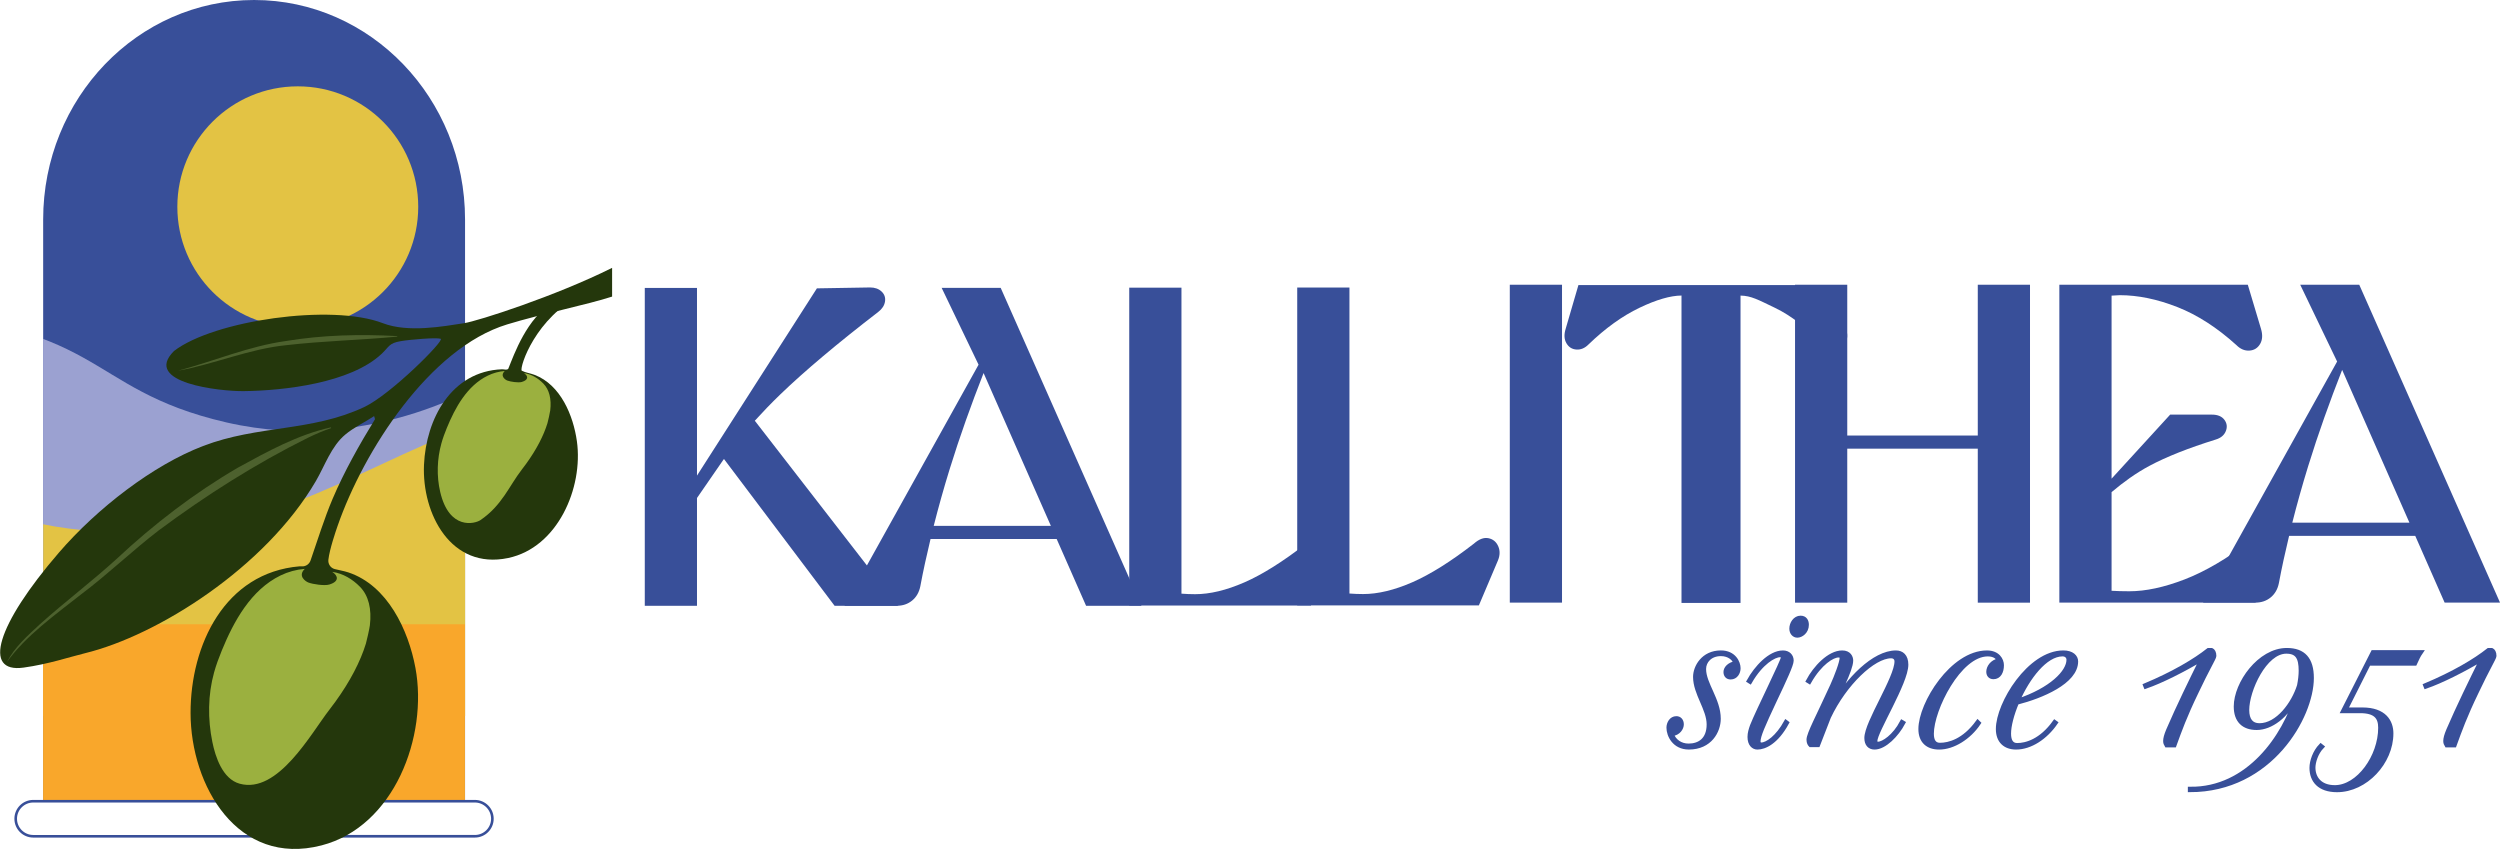 <svg xmlns="http://www.w3.org/2000/svg" viewBox="0 0 638.978 217.024" height="217.024" width="638.978" id="svg1" version="1.1">
  <defs id="defs1">
    <clipPath id="clipPath3" clipPathUnits="userSpaceOnUse">
      <path id="path3" d="M 0,396.85 H 481.89 V 0 H 0 Z"></path>
    </clipPath>
    <clipPath id="clipPath27" clipPathUnits="userSpaceOnUse">
      <path id="path27" transform="translate(-241.864,-372.898)" d="M 0,396.85 H 481.89 V 0 H 0 Z"></path>
    </clipPath>
    <clipPath id="clipPath29" clipPathUnits="userSpaceOnUse">
      <path id="path29" transform="translate(-273.325,-333.257)" d="M 201.416,330.8 V 219.31 h 80.895 V 330.8 c 0,23.25 -18.109,42.098 -40.448,42.098 v 0 c -22.338,0 -40.447,-18.848 -40.447,-42.098"></path>
    </clipPath>
    <clipPath id="clipPath31" clipPathUnits="userSpaceOnUse">
      <path id="path31" transform="translate(-168.937,-312.967)" d="M 201.416,330.8 V 219.31 h 80.895 V 330.8 c 0,23.25 -18.109,42.098 -40.448,42.098 v 0 c -22.338,0 -40.447,-18.848 -40.447,-42.098"></path>
    </clipPath>
    <clipPath id="clipPath33" clipPathUnits="userSpaceOnUse">
      <path id="path33" transform="translate(-296.107,-293.525)" d="M 201.416,330.8 V 219.31 h 80.895 V 330.8 c 0,23.25 -18.109,42.098 -40.448,42.098 v 0 c -22.338,0 -40.447,-18.848 -40.447,-42.098"></path>
    </clipPath>
    <clipPath id="clipPath35" clipPathUnits="userSpaceOnUse">
      <path id="path35" transform="translate(-176.512,-253.224)" d="M 201.416,330.8 V 219.31 h 80.895 V 330.8 c 0,23.25 -18.109,42.098 -40.448,42.098 v 0 c -22.338,0 -40.447,-18.848 -40.447,-42.098"></path>
    </clipPath>
    <clipPath id="clipPath37" clipPathUnits="userSpaceOnUse">
      <path id="path37" transform="translate(-196.163,-215.949)" d="M 0,396.85 H 481.89 V 0 H 0 Z"></path>
    </clipPath>
    <clipPath id="clipPath39" clipPathUnits="userSpaceOnUse">
      <path id="path39" transform="translate(-310.49,-321.55)" d="M 0,396.85 H 481.89 V 0 H 0 Z"></path>
    </clipPath>
    <clipPath id="clipPath41" clipPathUnits="userSpaceOnUse">
      <path id="path41" transform="translate(-304.696,-316.438)" d="M 0,396.85 H 481.89 V 0 H 0 Z"></path>
    </clipPath>
    <clipPath id="clipPath43" clipPathUnits="userSpaceOnUse">
      <path id="path43" transform="translate(-239.099,-222.665)" d="M 0,396.85 H 481.89 V 0 H 0 Z"></path>
    </clipPath>
    <clipPath id="clipPath45" clipPathUnits="userSpaceOnUse">
      <path id="path45" transform="translate(-285.263,-273.203)" d="M 0,396.85 H 481.89 V 0 H 0 Z"></path>
    </clipPath>
    <clipPath id="clipPath47" clipPathUnits="userSpaceOnUse">
      <path id="path47" transform="translate(-194.469,-245.965)" d="M 0,396.85 H 481.89 V 0 H 0 Z"></path>
    </clipPath>
    <clipPath id="clipPath49" clipPathUnits="userSpaceOnUse">
      <path id="path49" transform="translate(-227.282,-301.834)" d="M 0,396.85 H 481.89 V 0 H 0 Z"></path>
    </clipPath>
    <clipPath id="clipPath99" clipPathUnits="userSpaceOnUse">
      <path id="path99" transform="translate(-209.929,-191.745)" d="M 0,396.85 H 481.89 V 0 H 0 Z"></path>
    </clipPath>
    <clipPath id="clipPath101" clipPathUnits="userSpaceOnUse">
      <path id="path101" transform="translate(-224.839,-178.927)" d="M 0,396.85 H 481.89 V 0 H 0 Z"></path>
    </clipPath>
    <clipPath id="clipPath103" clipPathUnits="userSpaceOnUse">
      <path id="path103" transform="translate(-262.483,-177.711)" d="M 0,396.85 H 481.89 V 0 H 0 Z"></path>
    </clipPath>
    <clipPath id="clipPath105" clipPathUnits="userSpaceOnUse">
      <path id="path105" transform="translate(-278.836,-177.725)" d="M 0,396.85 H 481.89 V 0 H 0 Z"></path>
    </clipPath>
    <clipPath id="clipPath107" clipPathUnits="userSpaceOnUse">
      <path id="path107" d="M 0,396.85 H 481.89 V 0 H 0 Z"></path>
    </clipPath>
    <clipPath id="clipPath109" clipPathUnits="userSpaceOnUse">
      <path id="path109" transform="translate(-221.722,-168.121)" d="M 0,396.85 H 481.89 V 0 H 0 Z"></path>
    </clipPath>
    <clipPath id="clipPath111" clipPathUnits="userSpaceOnUse">
      <path id="path111" transform="translate(-235.786,-153.473)" d="M 0,396.85 H 481.89 V 0 H 0 Z"></path>
    </clipPath>
    <clipPath id="clipPath113" clipPathUnits="userSpaceOnUse">
      <path id="path113" transform="translate(-264.702,-142.999)" d="M 0,396.85 H 481.89 V 0 H 0 Z"></path>
    </clipPath>
    <clipPath id="clipPath115" clipPathUnits="userSpaceOnUse">
      <path id="path115" transform="translate(-266.402,-144.987)" d="M 0,396.85 H 481.89 V 0 H 0 Z"></path>
    </clipPath>
    <clipPath id="clipPath119" clipPathUnits="userSpaceOnUse">
      <path id="path119" transform="translate(-232.412,-125.906)" d="M 0,396.85 H 481.89 V 0 H 0 Z"></path>
    </clipPath>
    <clipPath id="clipPath121" clipPathUnits="userSpaceOnUse">
      <path id="path121" transform="translate(-239.757,-132.393)" d="M 0,396.85 H 481.89 V 0 H 0 Z"></path>
    </clipPath>
    <clipPath id="clipPath123" clipPathUnits="userSpaceOnUse">
      <path id="path123" transform="translate(-246.18,-130.925)" d="M 0,396.85 H 481.89 V 0 H 0 Z"></path>
    </clipPath>
    <clipPath id="clipPath125" clipPathUnits="userSpaceOnUse">
      <path id="path125" transform="translate(-252.499,-130.441)" d="M 0,396.85 H 481.89 V 0 H 0 Z"></path>
    </clipPath>
    <clipPath id="clipPath127" clipPathUnits="userSpaceOnUse">
      <path id="path127" transform="translate(-253.555,-125.089)" d="M 0,396.85 H 481.89 V 0 H 0 Z"></path>
    </clipPath>
    <clipPath id="clipPath129" clipPathUnits="userSpaceOnUse">
      <path id="path129" transform="translate(-261.508,-128.824)" d="M 0,396.85 H 481.89 V 0 H 0 Z"></path>
    </clipPath>
    <clipPath id="clipPath131" clipPathUnits="userSpaceOnUse">
      <path id="path131" transform="translate(-264.226,-122.555)" d="M 0,396.85 H 481.89 V 0 H 0 Z"></path>
    </clipPath>
    <clipPath id="clipPath133" clipPathUnits="userSpaceOnUse">
      <path id="path133" transform="translate(-273.627,-127.323)" d="M 0,396.85 H 481.89 V 0 H 0 Z"></path>
    </clipPath>
    <clipPath id="clipPath135" clipPathUnits="userSpaceOnUse">
      <path id="path135" transform="translate(-278.707,-128.824)" d="M 0,396.85 H 481.89 V 0 H 0 Z"></path>
    </clipPath>
  </defs>
  <g transform="translate(-21.659,-17.219)" id="layer-MC0">
    <path clip-path="url(#clipPath3)" transform="matrix(1.333,0,0,-1.333,0,529.133)" style="fill:none;stroke:#231f20;stroke-width:0.5;stroke-linecap:butt;stroke-linejoin:miter;stroke-miterlimit:10;stroke-dasharray:none;stroke-opacity:1" d="M 496.063,-14.173 H -14.173 v 425.197 h 510.236 z" id="path2"></path>
  </g>
  <g transform="translate(-21.659,-17.219)" id="layer-MC1">
    <path clip-path="url(#clipPath27)" transform="matrix(1.333,0,0,-1.333,86.606,17.219)" style="fill:#384f99;fill-opacity:1;fill-rule:nonzero;stroke:none" d="M 0,0 V 0 C -22.339,0 -40.447,-18.848 -40.447,-42.098 V -153.587 H 40.447 V -42.098 C 40.447,-18.848 22.338,0 0,0" id="path26"></path>
    <path clip-path="url(#clipPath29)" transform="matrix(1.333,0,0,-1.333,128.555,70.072)" style="fill:#e3c344;fill-opacity:1;fill-rule:nonzero;stroke:none" d="m 0,0 c 0,12.754 -10.339,23.094 -23.094,23.094 -12.754,0 -23.094,-10.34 -23.094,-23.094 0,-12.754 10.34,-23.094 23.094,-23.094 C -10.339,-23.094 0,-12.754 0,0" id="path28"></path>
    <path clip-path="url(#clipPath31)" transform="matrix(1.333,0,0,-1.333,-10.63,97.126)" style="fill:#9ba1d1;fill-opacity:1;fill-rule:nonzero;stroke:none" d="m 0,0 c 44.857,-1.253 39.444,-14.561 67.663,-21.056 28.343,-6.524 51.049,8.523 51.049,8.523 v -54.02 H -0.755 Z" id="path30"></path>
    <path clip-path="url(#clipPath33)" transform="matrix(1.333,0,0,-1.333,158.93,123.049)" style="fill:#e3c344;fill-opacity:1;fill-rule:nonzero;stroke:none" d="m 0,0 c -17.973,0 -40,-18.367 -63.736,-21.561 -25.51,-3.433 -38.212,2.568 -38.212,2.568 V -57.879 H -7.25 Z" id="path32"></path>
    <path clip-path="url(#clipPath35)" transform="matrix(1.333,0,0,-1.333,-0.53,176.784)" style="fill:#f9a72b;fill-opacity:1;fill-rule:nonzero;stroke:none" d="M 0,0 H 130.09 V -34.23 H 5.034 Z" id="path34"></path>
    <path clip-path="url(#clipPath37)" transform="matrix(1.333,0,0,-1.333,25.672,226.483)" style="fill:none;stroke:#384f99;stroke-width:0.5;stroke-linecap:butt;stroke-linejoin:miter;stroke-miterlimit:10;stroke-dasharray:none;stroke-opacity:1" d="M 0,0 V 0 C 0,1.856 1.505,3.361 3.361,3.361 H 88.04 c 1.857,0 3.361,-1.505 3.361,-3.361 0,-1.856 -1.504,-3.361 -3.361,-3.361 H 3.361 C 1.505,-3.361 0,-1.856 0,0 Z" id="path36"></path>
    <path clip-path="url(#clipPath39)" transform="matrix(1.333,0,0,-1.333,178.108,85.682)" style="fill:#24370c;fill-opacity:1;fill-rule:nonzero;stroke:none" d="m 0,0 c -10.849,-5.409 -25.719,-10.202 -28.401,-10.61 -3.924,-0.597 -10.703,-1.872 -15.565,0.005 -9.815,3.788 -32.416,0.536 -40.028,-5.331 -0.005,-0.005 -0.01,-0.01 -0.015,-0.015 -6.15,-6.133 8.922,-7.738 13.374,-7.684 7.759,0.093 20.491,1.543 26.448,7.154 1.478,1.392 1.367,2.03 3.632,2.423 1.89,0.327 6.838,0.732 7.685,0.463 0.846,-0.27 -9.593,-10.717 -14.682,-13.103 -10.17,-4.767 -20.281,-3.412 -30.86,-7.454 -9.612,-3.673 -20.311,-11.925 -27.672,-20.463 -11.972,-13.885 -14.659,-23.122 -6.771,-22.033 4.777,0.659 8.825,2.039 11.781,2.76 13.965,3.405 34.621,16.45 44.27,33.003 1.742,2.988 2.95,6.666 5.631,8.909 1.675,1.403 3.729,2.35 5.541,3.552 l 0.173,-0.588 c -2.974,-4.844 -5.887,-10.002 -8.119,-15.244 -1.642,-3.856 -2.864,-7.895 -4.243,-11.853 -0.247,-0.71 -0.94,-1.183 -1.689,-1.123 -0.14,0.011 -0.277,0.017 -0.408,0.006 -14.34,-1.214 -20.926,-15.067 -20.908,-28.13 0.02,-13.971 9.048,-29.525 25.099,-25.384 13.948,3.599 20.463,20.935 18.016,34.047 -1.353,7.255 -5.337,15.795 -12.851,18.296 -0.875,0.292 -1.783,0.421 -2.639,0.648 -0.786,0.209 -1.296,0.982 -1.201,1.79 0.239,2.037 1.393,5.399 1.752,6.434 4.996,14.4 17.65,34.147 32.531,38.684 6.712,2.046 15.335,3.776 20.119,5.332 z" id="path38"></path>
    <path clip-path="url(#clipPath41)" transform="matrix(1.333,0,0,-1.333,170.382,92.498)" style="fill:#24370c;fill-opacity:1;fill-rule:nonzero;stroke:none" d="m 0,0 c -8.862,-4.405 -11.944,-13.809 -11.548,-14.596 0.756,-0.395 1.655,-0.491 2.495,-0.813 4.987,-1.916 7.409,-7.794 8.098,-12.724 1.247,-8.91 -3.675,-20.392 -13.185,-22.389 -10.942,-2.298 -16.549,8.46 -16.133,17.875 0.388,8.802 5.251,17.935 14.951,18.314 0.416,0.016 0.926,-0.227 1.213,0.107 1.147,2.808 3.499,9.65 8.692,12.843 z" id="path40"></path>
    <path clip-path="url(#clipPath43)" transform="matrix(1.333,0,0,-1.333,82.92,217.528)" style="fill:#9bb03f;fill-opacity:1;fill-rule:nonzero;stroke:none" d="m 0,0 c 7.341,-2.022 13.673,9.644 17.224,14.218 0.259,0.335 1.003,1.332 1.122,1.497 2.845,3.926 4.814,7.747 5.855,11.149 0.162,0.529 0.689,2.887 0.764,3.52 0.368,3.108 -0.242,5.668 -1.884,7.354 -1.438,1.479 -3.288,2.593 -5.331,2.877 1.103,-0.71 1.429,-1.837 -0.589,-2.431 -0.899,-0.264 -3.101,0.054 -3.977,0.386 -0.559,0.212 -2.103,1.257 -0.704,2.624 C 10.873,41.068 9.29,40.637 7.84,39.933 2.148,37.168 -1.146,31.117 -3.428,25.539 -3.989,24.169 -4.507,22.78 -4.903,21.354 -6.109,17.014 -6.136,12.398 -5.239,7.997 -4.665,5.186 -3.301,0.909 0,0" id="path42"></path>
    <path clip-path="url(#clipPath45)" transform="matrix(1.333,0,0,-1.333,144.471,150.144)" style="fill:#9bb03f;fill-opacity:1;fill-rule:nonzero;stroke:none" d="m 0,0 c 4.155,2.836 5.483,6.545 7.963,9.74 0.182,0.234 0.701,0.93 0.785,1.045 1.986,2.743 3.362,5.412 4.089,7.788 0.113,0.369 0.481,2.016 0.534,2.459 0.256,2.17 -0.169,3.959 -1.316,5.137 C 11.05,27.201 9.758,27.98 8.331,28.178 9.101,27.682 9.329,26.895 7.919,26.48 7.292,26.295 5.754,26.517 5.142,26.749 4.751,26.898 3.673,27.628 4.65,28.583 3.528,28.494 2.422,28.193 1.409,27.701 -2.567,25.771 -4.868,21.544 -6.462,17.648 -6.853,16.691 -7.215,15.721 -7.492,14.725 -8.334,11.693 -8.438,8.45 -7.726,5.395 -5.999,-2.015 -1.054,-0.72 0,0" id="path44"></path>
    <path clip-path="url(#clipPath47)" transform="matrix(1.333,0,0,-1.333,23.413,186.462)" style="fill:#4d612e;fill-opacity:1;fill-rule:nonzero;stroke:none" d="m 0,0 c 1.488,2.905 4.001,5.098 6.355,7.29 4.797,4.309 9.969,8.199 14.723,12.539 7.091,6.628 14.86,12.596 23.257,17.487 5.668,3.102 11.445,6.293 17.803,7.706 0,0 0.034,-0.146 0.034,-0.146 C 60.648,44.36 59.174,43.729 57.73,43.026 47.676,38.032 38.134,31.974 29.132,25.275 24.022,21.359 19.359,16.842 14.207,12.979 9.219,9.048 3.569,5.024 0,0" id="path46"></path>
    <path clip-path="url(#clipPath49)" transform="matrix(1.333,0,0,-1.333,67.163,111.97)" style="fill:#4d612e;fill-opacity:1;fill-rule:nonzero;stroke:none" d="m 0,0 c 6.899,1.834 13.522,4.691 20.639,5.688 7.07,1.167 14.248,1.346 21.389,0.949 l 0.001,-0.1 C 34.935,5.861 27.821,5.715 20.754,4.896 13.705,4.202 6.759,1.198 0,0" id="path48"></path>
    <path clip-path="url(#clipPath99)" transform="matrix(2.626,0,0,-2.626,221.162,117.965)" style="fill:#384f99;fill-opacity:1;fill-rule:nonzero;stroke:none" d="M 0,0 C 2.357,2.269 5.525,4.935 9.503,8 9.886,8.295 10.107,8.633 10.167,9.017 10.225,9.4 10.115,9.723 9.835,9.988 9.554,10.254 9.179,10.387 8.708,10.387 L 3.537,10.299 -8.133,-7.924 v 18.266 h -5.082 v -30.94 h 5.082 v 10.493 l 2.52,3.652 c 0.032,0.047 0.072,0.096 0.105,0.143 L 5.26,-20.598 h 6.188 L -2.505,-2.586 C -1.736,-1.74 -0.916,-0.882 0,0" id="path98"></path>
    <path clip-path="url(#clipPath101)" transform="matrix(2.626,0,0,-2.626,260.31,151.621)" style="fill:#384f99;fill-opacity:1;fill-rule:nonzero;stroke:none" d="m 0,0 c 0.456,1.798 0.968,3.63 1.546,5.503 0.992,3.213 2.112,6.322 3.307,9.37 L 11.403,0 Z M 0.773,23.16 4.364,15.686 -8.686,-7.78 h 5.084 c 0.589,0 1.089,0.17 1.502,0.51 0.413,0.338 0.677,0.801 0.796,1.391 0.28,1.501 0.619,3.038 0.993,4.597 H 11.968 L 14.829,-7.78 H 20.22 L 6.519,23.16 Z" id="path100"></path>
    <path clip-path="url(#clipPath103)" transform="matrix(2.626,0,0,-2.626,359.149,154.811)" style="fill:#384f99;fill-opacity:1;fill-rule:nonzero;stroke:none" d="m 0,0 c -0.443,0.088 -0.914,-0.089 -1.414,-0.531 -2.241,-1.738 -4.238,-2.991 -5.99,-3.757 -1.754,-0.766 -3.352,-1.149 -4.796,-1.149 -0.459,0 -0.899,0.019 -1.326,0.052 v 29.783 h -5.083 v -30.94 h 17.68 l 1.857,4.377 c 0.206,0.5 0.213,0.964 0.022,1.391 C 0.758,-0.347 0.442,-0.089 0,0" id="path102"></path>
    <path clip-path="url(#clipPath105)" transform="matrix(2.626,0,0,-2.626,402.085,154.776)" style="fill:#384f99;fill-opacity:1;fill-rule:nonzero;stroke:none" d="m 0,0 c -0.443,0.088 -0.914,-0.089 -1.414,-0.531 -2.241,-1.738 -4.238,-2.991 -5.99,-3.757 -1.754,-0.766 -3.352,-1.149 -4.796,-1.149 -0.459,0 -0.899,0.019 -1.326,0.052 v 29.783 h -5.083 v -30.94 h 17.68 l 1.857,4.377 c 0.206,0.5 0.213,0.964 0.022,1.391 C 0.758,-0.347 0.442,-0.089 0,0" id="path104"></path>
    <path clip-path="url(#clipPath107)" transform="matrix(2.626,0,0,-2.626,-330.027,621.41)" style="fill:#384f99;fill-opacity:1;fill-rule:nonzero;stroke:none" d="m 280.874,171.427 h 5.083 v 30.94 h -5.083 z" id="path106"></path>
    <path clip-path="url(#clipPath109)" transform="matrix(2.626,0,0,-2.626,490.237,90.077)" style="fill:#384f99;fill-opacity:1;fill-rule:nonzero;stroke:none" d="m 0,0 h -24.808 l -1.238,-4.243 c -0.177,-0.56 -0.155,-1.032 0.067,-1.414 0.22,-0.383 0.545,-0.59 0.972,-0.619 0.426,-0.03 0.817,0.132 1.171,0.486 1.649,1.592 3.307,2.784 4.973,3.58 1.643,0.786 3.004,1.18 4.087,1.19 v -29.92 h 5.745 v 29.916 c 1.048,-0.019 1.717,-0.411 3.339,-1.186 1.664,-0.796 3.085,-1.988 4.764,-3.58 0.324,-0.354 0.699,-0.516 1.127,-0.486 0.427,0.029 0.752,0.236 0.972,0.619 0.222,0.382 0.243,0.854 0.066,1.414 z" id="path108"></path>
    <path clip-path="url(#clipPath111)" transform="matrix(2.626,0,0,-2.626,527.162,128.535)" style="fill:#384f99;fill-opacity:1;fill-rule:nonzero;stroke:none" d="m 0,0 h -12.704 v 14.674 h -5.083 v -30.94 h 5.083 V -1.282 H 0 v -14.984 h 5.083 v 30.94 H 0 Z" id="path110"></path>
    <path clip-path="url(#clipPath113)" transform="matrix(2.626,0,0,-2.626,603.086,156.037)" style="fill:#384f99;fill-opacity:1;fill-rule:nonzero;stroke:none" d="M 0,0 C -0.191,0.411 -0.515,0.655 -0.973,0.728 -1.43,0.801 -1.893,0.633 -2.364,0.22 c -2.299,-1.738 -4.443,-2.991 -6.431,-3.757 -1.99,-0.766 -3.78,-1.149 -5.371,-1.149 -0.654,0 -1.211,0.019 -1.724,0.048 v 9.602 c 1.157,0.975 2.365,1.851 3.669,2.549 1.65,0.884 3.801,1.738 6.453,2.564 0.501,0.147 0.833,0.42 0.994,0.818 0.163,0.398 0.118,0.765 -0.132,1.105 -0.251,0.338 -0.656,0.507 -1.216,0.507 h -4.066 L -15.89,6.273 v 17.815 c 0.283,0.015 0.549,0.03 0.796,0.045 1.768,0 3.631,-0.384 5.591,-1.15 1.959,-0.767 3.882,-2.004 5.768,-3.713 0.383,-0.383 0.803,-0.56 1.26,-0.53 0.456,0.029 0.803,0.243 1.039,0.641 0.235,0.398 0.265,0.89 0.088,1.48 l -1.282,4.288 h -18.343 v -30.94 h 19.094 l 1.813,4.377 C 0.17,-0.885 0.191,-0.413 0,0" id="path112"></path>
    <path clip-path="url(#clipPath115)" transform="matrix(2.626,0,0,-2.626,607.547,150.816)" style="fill:#384f99;fill-opacity:1;fill-rule:nonzero;stroke:none" d="m 0,0 c 0.456,1.798 0.968,3.63 1.546,5.503 0.992,3.213 2.112,6.322 3.307,9.37 L 11.403,0 Z M 14.829,-7.78 H 20.22 L 6.518,23.16 H 0.773 L 4.364,15.686 -8.685,-7.78 h 5.082 c 0.589,0 1.09,0.17 1.503,0.51 0.412,0.338 0.678,0.801 0.796,1.391 0.28,1.501 0.619,3.038 0.993,4.597 h 12.279 z" id="path114"></path>
    <path aria-label="since 1951" style="fill:#231f20;fill-opacity:1;fill-rule:nonzero;stroke:none;stroke-width:4.163" d="m 448.956,204.875 c 1.805,-0.195 2.537,-1.61 2.537,-2.488 0,-0.976 -0.537,-1.61 -1.366,-1.61 -1.317,0 -2,1.317 -2,2.439 0,1.951 1.415,5.073 5.171,5.073 5.415,0 7.659,-4.195 7.659,-7.366 0,-4.878 -3.756,-8.878 -3.756,-12.683 0,-2.049 1.61,-3.854 4.293,-3.854 2.146,0 3.415,1.268 3.756,2.293 -1.756,0.341 -2.585,1.415 -2.585,2.293 0,0.781 0.439,1.415 1.317,1.415 1.317,0 2.049,-1.268 2.049,-2.39 0,-1.366 -1.122,-4 -4.537,-4 -4.585,0 -6.586,3.756 -6.586,6.244 0,4.244 3.463,8.195 3.463,12.147 0,3.951 -2.439,5.415 -5.122,5.415 -2.098,0 -3.707,-1.171 -4.293,-2.927 z m 30.537,-26.976 c 0,1.073 0.683,1.805 1.512,1.805 0.976,0 2.439,-0.976 2.439,-2.781 0,-0.927 -0.439,-1.805 -1.61,-1.805 -1.463,0 -2.342,1.512 -2.342,2.781 z m -2.146,7.317 c 0,0.927 -6.39,13.61 -7.951,17.513 -0.341,0.976 -0.585,1.854 -0.585,2.829 0,1.902 0.976,2.732 2,2.732 1.805,0 4.878,-1.317 7.561,-6.342 l -0.293,-0.195 c -2.146,3.903 -4.781,5.756 -6.293,5.756 -0.341,0 -0.683,-0.293 -0.683,-0.732 0,-1.463 1.073,-4 4.146,-10.488 2.585,-5.415 4.293,-9.171 4.293,-10.244 0,-1.171 -0.829,-2.049 -2.195,-2.049 -3.366,0 -6.878,3.854 -8.781,7.268 l 0.341,0.195 c 2.878,-4.927 6.195,-6.781 7.659,-6.781 0.488,0 0.781,0.195 0.781,0.537 z m 28.891,-1.22 c -5.659,0 -12.391,6.878 -16.391,14.098 l -0.097,-0.097 c 1.463,-2.781 5.025,-9.561 5.025,-11.952 0,-0.829 -0.488,-2.049 -2.293,-2.049 -3.317,0 -6.927,3.854 -8.732,7.269 l 0.341,0.195 c 2.781,-4.829 5.951,-6.732 7.415,-6.732 0.537,0 0.829,0.244 0.829,0.634 0,1.171 -1.366,4.781 -2.439,7.073 -3.512,7.805 -6.049,12.391 -6.049,13.854 0,0.732 0.293,1.171 0.488,1.366 h 1.951 l 2.781,-7.171 c 4.049,-8.537 11.366,-15.513 15.903,-15.513 0.829,0 1.366,0.488 1.366,1.317 0,4.244 -7.708,15.61 -7.708,19.562 0,1.61 0.878,2.439 2.098,2.439 2.585,0 5.707,-3.22 7.366,-6.342 l -0.341,-0.195 c -1.951,3.659 -4.781,5.561 -6.098,5.561 -0.439,0 -0.732,-0.195 -0.732,-0.683 0,-2.439 7.951,-14.927 7.951,-19.513 0,-2.244 -1.22,-3.122 -2.634,-3.122 z m 26.293,2 c -1.805,0.341 -2.683,1.805 -2.683,2.927 0,0.732 0.39,1.366 1.317,1.366 1.415,0 2.146,-1.366 2.146,-3.024 0,-1.415 -1.073,-3.268 -3.854,-3.268 -8.878,0 -16.976,13.025 -16.976,19.561 0,3.122 1.854,4.732 4.781,4.732 3.561,0 7.659,-2.488 10.147,-6.244 l -0.293,-0.293 c -3.561,4.878 -7.366,5.854 -9.659,5.854 -1.463,0 -2.049,-1.073 -2.049,-2.878 0,-6.147 6.976,-20.244 14.293,-20.244 1.854,0 2.537,0.878 2.829,1.512 z m 4.366,22.293 c 3.707,0 7.561,-2.585 10.147,-6.342 l -0.293,-0.195 c -3.464,4.878 -7.269,5.903 -9.561,5.903 -1.463,0 -2.098,-1.122 -2.098,-2.927 0,-2 0.781,-4.927 2,-7.903 6.244,-1.61 15.171,-5.268 15.171,-10.537 0,-1.171 -1.073,-2.293 -3.268,-2.293 -8.683,0 -16.732,13.025 -16.732,19.561 0,3.122 1.854,4.732 4.634,4.732 z m 11.854,-23.806 c 0.976,0 1.561,0.634 1.561,1.366 0,3.122 -4.439,7.659 -12.976,10.488 2.537,-5.903 7.073,-11.854 11.415,-11.854 z m 21.244,8.244 c 4.049,-1.366 9.512,-4.146 14.293,-7.025 -2.537,5.22 -6,12.293 -8.537,18.147 -0.537,1.317 -0.732,2.146 -0.732,2.781 0,0.488 0.098,0.732 0.341,1.073 h 2 c 1.366,-3.805 2.634,-7.317 5.707,-13.659 2.634,-5.61 4.488,-8.683 4.488,-9.171 0,-0.878 -0.341,-1.366 -0.683,-1.512 h -0.829 c -3.415,2.683 -8.878,5.951 -16.196,9.025 z m 11.317,26.098 v 0.341 c 20.537,0 31.172,-18.732 31.172,-28.635 0,-4.829 -2.098,-7.171 -6.39,-7.171 -7.025,0 -13.025,8.537 -13.025,14.439 0,3.61 1.903,5.464 5.317,5.464 3.561,0 7.805,-2.878 10.195,-8.293 -2.976,10.244 -12.244,24.049 -27.269,23.854 z m 27.903,-26.391 c -1.463,4.683 -5.464,10.147 -10.147,10.147 -2,0 -3.122,-1.317 -3.122,-3.903 0,-5.025 4.537,-14.927 10,-14.927 2.781,0 3.707,1.561 3.707,4.878 0,1.122 -0.146,2.439 -0.439,3.805 z m 11.244,6.537 h 4.39 c 3.951,0 5.122,1.61 5.122,4.244 0,7.415 -5.61,15.22 -11.61,15.22 -3.805,0 -5.464,-2.39 -5.464,-5.025 0,-1.366 0.683,-3.756 2.195,-5.317 l -0.341,-0.293 c -1.512,1.61 -2.342,3.951 -2.342,5.707 0,3.171 1.951,5.659 6.537,5.659 7.268,0 13.854,-7.073 13.854,-14.488 0,-2.976 -1.707,-6.098 -7.415,-6.098 h -4.244 l 5.903,-11.756 h 11.805 c 0.488,-1.024 0.927,-2 1.512,-2.927 h -12.293 z m 21.135,-6.244 c 4.049,-1.366 9.512,-4.146 14.293,-7.025 -2.537,5.22 -6,12.293 -8.537,18.147 -0.537,1.317 -0.732,2.146 -0.732,2.781 0,0.488 0.098,0.732 0.341,1.073 h 2 c 1.366,-3.805 2.634,-7.317 5.707,-13.659 2.634,-5.61 4.488,-8.683 4.488,-9.171 0,-0.878 -0.341,-1.366 -0.683,-1.512 h -0.829 c -3.415,2.683 -8.878,5.951 -16.196,9.025 z m 0,0" id="path116"></path>
    <path aria-label="since 1951" style="fill:#384f99;fill-opacity:1;fill-rule:nonzero;stroke:none;stroke-width:4.163" d="m 448.956,204.875 c 1.805,-0.195 2.537,-1.61 2.537,-2.488 0,-0.976 -0.537,-1.61 -1.366,-1.61 -1.317,0 -2,1.317 -2,2.439 0,1.951 1.415,5.073 5.171,5.073 5.415,0 7.659,-4.195 7.659,-7.366 0,-4.878 -3.756,-8.878 -3.756,-12.683 0,-2.049 1.61,-3.854 4.293,-3.854 2.146,0 3.415,1.268 3.756,2.293 -1.756,0.341 -2.585,1.415 -2.585,2.293 0,0.781 0.439,1.415 1.317,1.415 1.317,0 2.049,-1.268 2.049,-2.39 0,-1.366 -1.122,-4 -4.537,-4 -4.585,0 -6.586,3.756 -6.586,6.244 0,4.244 3.463,8.195 3.463,12.147 0,3.951 -2.439,5.415 -5.122,5.415 -2.098,0 -3.707,-1.171 -4.293,-2.927 z m 30.537,-26.976 c 0,1.073 0.683,1.805 1.512,1.805 0.976,0 2.439,-0.976 2.439,-2.781 0,-0.927 -0.439,-1.805 -1.61,-1.805 -1.463,0 -2.342,1.512 -2.342,2.781 z m -2.146,7.317 c 0,0.927 -6.39,13.61 -7.951,17.513 -0.341,0.976 -0.585,1.854 -0.585,2.829 0,1.902 0.976,2.732 2,2.732 1.805,0 4.878,-1.317 7.561,-6.342 l -0.293,-0.195 c -2.146,3.903 -4.781,5.756 -6.293,5.756 -0.341,0 -0.683,-0.293 -0.683,-0.732 0,-1.463 1.073,-4 4.146,-10.488 2.585,-5.415 4.293,-9.171 4.293,-10.244 0,-1.171 -0.829,-2.049 -2.195,-2.049 -3.366,0 -6.878,3.854 -8.781,7.268 l 0.341,0.195 c 2.878,-4.927 6.195,-6.781 7.659,-6.781 0.488,0 0.781,0.195 0.781,0.537 z m 28.891,-1.22 c -5.659,0 -12.391,6.878 -16.391,14.098 l -0.097,-0.097 c 1.463,-2.781 5.025,-9.561 5.025,-11.952 0,-0.829 -0.488,-2.049 -2.293,-2.049 -3.317,0 -6.927,3.854 -8.732,7.269 l 0.341,0.195 c 2.781,-4.829 5.951,-6.732 7.415,-6.732 0.537,0 0.829,0.244 0.829,0.634 0,1.171 -1.366,4.781 -2.439,7.073 -3.512,7.805 -6.049,12.391 -6.049,13.854 0,0.732 0.293,1.171 0.488,1.366 h 1.951 l 2.781,-7.171 c 4.049,-8.537 11.366,-15.513 15.903,-15.513 0.829,0 1.366,0.488 1.366,1.317 0,4.244 -7.708,15.61 -7.708,19.562 0,1.61 0.878,2.439 2.098,2.439 2.585,0 5.707,-3.22 7.366,-6.342 l -0.341,-0.195 c -1.951,3.659 -4.781,5.561 -6.098,5.561 -0.439,0 -0.732,-0.195 -0.732,-0.683 0,-2.439 7.951,-14.927 7.951,-19.513 0,-2.244 -1.22,-3.122 -2.634,-3.122 z m 26.293,2 c -1.805,0.341 -2.683,1.805 -2.683,2.927 0,0.732 0.39,1.366 1.317,1.366 1.415,0 2.146,-1.366 2.146,-3.024 0,-1.415 -1.073,-3.268 -3.854,-3.268 -8.878,0 -16.976,13.025 -16.976,19.561 0,3.122 1.854,4.732 4.781,4.732 3.561,0 7.659,-2.488 10.147,-6.244 l -0.293,-0.293 c -3.561,4.878 -7.366,5.854 -9.659,5.854 -1.463,0 -2.049,-1.073 -2.049,-2.878 0,-6.147 6.976,-20.244 14.293,-20.244 1.854,0 2.537,0.878 2.829,1.512 z m 4.366,22.293 c 3.707,0 7.561,-2.585 10.147,-6.342 l -0.293,-0.195 c -3.464,4.878 -7.269,5.903 -9.561,5.903 -1.463,0 -2.098,-1.122 -2.098,-2.927 0,-2 0.781,-4.927 2,-7.903 6.244,-1.61 15.171,-5.268 15.171,-10.537 0,-1.171 -1.073,-2.293 -3.268,-2.293 -8.683,0 -16.732,13.025 -16.732,19.561 0,3.122 1.854,4.732 4.634,4.732 z m 11.854,-23.806 c 0.976,0 1.561,0.634 1.561,1.366 0,3.122 -4.439,7.659 -12.976,10.488 2.537,-5.903 7.073,-11.854 11.415,-11.854 z m 21.244,8.244 c 4.049,-1.366 9.512,-4.146 14.293,-7.025 -2.537,5.22 -6,12.293 -8.537,18.147 -0.537,1.317 -0.732,2.146 -0.732,2.781 0,0.488 0.098,0.732 0.341,1.073 h 2 c 1.366,-3.805 2.634,-7.317 5.707,-13.659 2.634,-5.61 4.488,-8.683 4.488,-9.171 0,-0.878 -0.341,-1.366 -0.683,-1.512 h -0.829 c -3.415,2.683 -8.878,5.951 -16.196,9.025 z m 11.317,26.098 v 0.341 c 20.537,0 31.172,-18.732 31.172,-28.635 0,-4.829 -2.098,-7.171 -6.39,-7.171 -7.025,0 -13.025,8.537 -13.025,14.439 0,3.61 1.903,5.464 5.317,5.464 3.561,0 7.805,-2.878 10.195,-8.293 -2.976,10.244 -12.244,24.049 -27.269,23.854 z m 27.903,-26.391 c -1.463,4.683 -5.464,10.147 -10.147,10.147 -2,0 -3.122,-1.317 -3.122,-3.903 0,-5.025 4.537,-14.927 10,-14.927 2.781,0 3.707,1.561 3.707,4.878 0,1.122 -0.146,2.439 -0.439,3.805 z m 11.244,6.537 h 4.39 c 3.951,0 5.122,1.61 5.122,4.244 0,7.415 -5.61,15.22 -11.61,15.22 -3.805,0 -5.464,-2.39 -5.464,-5.025 0,-1.366 0.683,-3.756 2.195,-5.317 l -0.341,-0.293 c -1.512,1.61 -2.342,3.951 -2.342,5.707 0,3.171 1.951,5.659 6.537,5.659 7.268,0 13.854,-7.073 13.854,-14.488 0,-2.976 -1.707,-6.098 -7.415,-6.098 h -4.244 l 5.903,-11.756 h 11.805 c 0.488,-1.024 0.927,-2 1.512,-2.927 h -12.293 z m 21.135,-6.244 c 4.049,-1.366 9.512,-4.146 14.293,-7.025 -2.537,5.22 -6,12.293 -8.537,18.147 -0.537,1.317 -0.732,2.146 -0.732,2.781 0,0.488 0.098,0.732 0.341,1.073 h 2 c 1.366,-3.805 2.634,-7.317 5.707,-13.659 2.634,-5.61 4.488,-8.683 4.488,-9.171 0,-0.878 -0.341,-1.366 -0.683,-1.512 h -0.829 c -3.415,2.683 -8.878,5.951 -16.196,9.025 z m 0,0" id="path117"></path>
    <path clip-path="url(#clipPath119)" transform="matrix(4.163,0,0,-4.163,448.942,204.876)" style="fill:none;stroke:#384f99;stroke-width:0.25;stroke-linecap:butt;stroke-linejoin:miter;stroke-miterlimit:10;stroke-dasharray:none;stroke-opacity:1" d="m 0,0 c 0.434,0.05 0.617,0.384 0.617,0.601 0,0.233 -0.134,0.382 -0.334,0.382 -0.316,0 -0.483,-0.316 -0.483,-0.583 0,-0.466 0.35,-1.217 1.25,-1.217 1.301,0 1.835,1.001 1.835,1.767 0,1.167 -0.901,2.135 -0.901,3.052 0,0.483 0.384,0.917 1.034,0.917 0.517,0 0.817,-0.3 0.9,-0.55 C 3.501,4.285 3.301,4.035 3.301,3.818 c 0,-0.183 0.1,-0.333 0.317,-0.333 0.317,0 0.484,0.3 0.484,0.567 0,0.334 -0.267,0.967 -1.084,0.967 -1.101,0 -1.584,-0.901 -1.584,-1.5 0,-1.018 0.834,-1.968 0.834,-2.918 C 2.268,-0.351 1.684,-0.7 1.034,-0.7 0.534,-0.7 0.15,-0.417 0,0 Z" id="path118"></path>
    <path clip-path="url(#clipPath121)" transform="matrix(4.163,0,0,-4.163,479.517,177.876)" style="fill:none;stroke:#384f99;stroke-width:0.25;stroke-linecap:butt;stroke-linejoin:miter;stroke-miterlimit:10;stroke-dasharray:none;stroke-opacity:1" d="M 0,0 C 0,-0.267 0.167,-0.434 0.367,-0.434 0.6,-0.434 0.95,-0.2 0.95,0.233 0.95,0.45 0.85,0.667 0.567,0.667 0.217,0.667 0,0.3 0,0 Z m -0.517,-1.768 c 0,-0.216 -1.534,-3.268 -1.901,-4.202 -0.083,-0.233 -0.15,-0.45 -0.15,-0.683 0,-0.451 0.234,-0.651 0.484,-0.651 0.433,0 1.167,0.318 1.817,1.518 l -0.066,0.05 C -0.851,-6.67 -1.484,-7.12 -1.851,-7.12 c -0.084,0 -0.167,0.066 -0.167,0.183 0,0.351 0.267,0.951 1,2.518 0.618,1.301 1.035,2.201 1.035,2.451 0,0.284 -0.201,0.5 -0.534,0.5 -0.8,0 -1.651,-0.933 -2.101,-1.75 l 0.083,-0.051 c 0.684,1.185 1.484,1.635 1.834,1.635 0.117,0 0.184,-0.05 0.184,-0.134 z" id="path120"></path>
    <path clip-path="url(#clipPath123)" transform="matrix(4.163,0,0,-4.163,506.254,183.986)" style="fill:none;stroke:#384f99;stroke-width:0.25;stroke-linecap:butt;stroke-linejoin:miter;stroke-miterlimit:10;stroke-dasharray:none;stroke-opacity:1" d="m 0,0 c -1.351,0 -2.968,-1.65 -3.935,-3.385 l -0.017,0.017 c 0.35,0.667 1.201,2.302 1.201,2.868 0,0.2 -0.117,0.5 -0.55,0.5 -0.801,0 -1.668,-0.934 -2.101,-1.75 l 0.083,-0.051 c 0.667,1.168 1.434,1.618 1.784,1.618 0.134,0 0.2,-0.05 0.2,-0.15 0,-0.283 -0.333,-1.15 -0.583,-1.701 -0.851,-1.867 -1.451,-2.968 -1.451,-3.319 0,-0.182 0.067,-0.283 0.117,-0.333 h 0.466 l 0.667,1.718 c 0.968,2.051 2.735,3.735 3.819,3.735 0.2,0 0.333,-0.117 0.333,-0.317 0,-1.017 -1.85,-3.752 -1.85,-4.702 0,-0.384 0.2,-0.584 0.5,-0.584 0.617,0 1.367,0.768 1.767,1.518 l -0.083,0.049 c -0.467,-0.883 -1.15,-1.334 -1.468,-1.334 -0.099,0 -0.167,0.051 -0.167,0.167 0,0.584 1.902,3.585 1.902,4.686 C 0.634,-0.216 0.351,0 0,0 Z" id="path122"></path>
    <path clip-path="url(#clipPath125)" transform="matrix(4.163,0,0,-4.163,532.56,185.998)" style="fill:none;stroke:#384f99;stroke-width:0.25;stroke-linecap:butt;stroke-linejoin:miter;stroke-miterlimit:10;stroke-dasharray:none;stroke-opacity:1" d="m 0,0 c -0.434,-0.083 -0.65,-0.434 -0.65,-0.7 0,-0.184 0.1,-0.333 0.317,-0.333 0.35,0 0.517,0.333 0.517,0.733 0,0.333 -0.25,0.783 -0.917,0.783 -2.135,0 -4.085,-3.134 -4.085,-4.702 0,-0.75 0.45,-1.134 1.15,-1.134 0.851,0 1.834,0.601 2.435,1.501 l -0.068,0.067 c -0.849,-1.167 -1.766,-1.401 -2.317,-1.401 -0.351,0 -0.5,0.25 -0.5,0.684 0,1.484 1.683,4.869 3.434,4.869 C -0.233,0.367 -0.066,0.15 0,0 Z" id="path124"></path>
    <path clip-path="url(#clipPath127)" transform="matrix(4.163,0,0,-4.163,536.954,208.279)" style="fill:none;stroke:#384f99;stroke-width:0.25;stroke-linecap:butt;stroke-linejoin:miter;stroke-miterlimit:10;stroke-dasharray:none;stroke-opacity:1" d="M 0,0 C 0.884,0 1.817,0.617 2.435,1.518 L 2.367,1.567 C 1.534,0.4 0.616,0.15 0.066,0.15 c -0.35,0 -0.5,0.267 -0.5,0.701 0,0.483 0.184,1.183 0.484,1.901 1.501,0.383 3.635,1.267 3.635,2.534 0,0.283 -0.25,0.55 -0.784,0.55 -2.085,0 -4.018,-3.135 -4.018,-4.702 C -1.117,0.384 -0.667,0 0,0 Z M 2.851,5.72 C 3.085,5.72 3.218,5.569 3.218,5.386 3.218,4.636 2.15,3.552 0.1,2.868 0.717,4.286 1.801,5.72 2.851,5.72 Z" id="path126"></path>
    <path clip-path="url(#clipPath129)" transform="matrix(4.163,0,0,-4.163,570.061,192.73)" style="fill:none;stroke:#384f99;stroke-width:0.25;stroke-linecap:butt;stroke-linejoin:miter;stroke-miterlimit:10;stroke-dasharray:none;stroke-opacity:1" d="M 0,0 C 0.968,0.334 2.284,1.001 3.436,1.685 2.818,0.434 1.984,-1.268 1.384,-2.668 1.251,-2.984 1.201,-3.185 1.201,-3.335 c 0,-0.116 0.033,-0.184 0.083,-0.267 h 0.484 c 0.334,0.917 0.633,1.768 1.367,3.286 0.634,1.35 1.084,2.084 1.084,2.201 0,0.216 -0.083,0.333 -0.167,0.366 h -0.2 C 3.035,1.601 1.718,0.817 -0.033,0.083 Z" id="path128"></path>
    <path clip-path="url(#clipPath131)" transform="matrix(4.163,0,0,-4.163,581.374,218.828)" style="fill:none;stroke:#384f99;stroke-width:0.25;stroke-linecap:butt;stroke-linejoin:miter;stroke-miterlimit:10;stroke-dasharray:none;stroke-opacity:1" d="m 0,0 v -0.083 c 4.936,0 7.487,4.502 7.487,6.886 0,1.151 -0.501,1.718 -1.534,1.718 -1.684,0 -3.135,-2.051 -3.135,-3.468 0,-0.867 0.467,-1.318 1.285,-1.318 0.849,0 1.867,0.701 2.451,2.001 C 5.836,3.269 3.602,-0.05 0,0 Z M 6.703,6.336 C 6.354,5.219 5.386,3.901 4.269,3.901 c -0.484,0 -0.75,0.318 -0.75,0.935 0,1.217 1.084,3.585 2.401,3.585 0.667,0 0.884,-0.367 0.884,-1.168 C 6.804,6.986 6.77,6.67 6.703,6.336 Z" id="path130"></path>
    <path clip-path="url(#clipPath133)" transform="matrix(4.163,0,0,-4.163,620.509,198.978)" style="fill:none;stroke:#384f99;stroke-width:0.25;stroke-linecap:butt;stroke-linejoin:miter;stroke-miterlimit:10;stroke-dasharray:none;stroke-opacity:1" d="m 0,0 h 1.051 c 0.95,0 1.234,-0.383 1.234,-1.017 0,-1.784 -1.35,-3.652 -2.785,-3.652 -0.917,0 -1.317,0.567 -1.317,1.201 0,0.333 0.167,0.901 0.534,1.284 l -0.084,0.067 c -0.366,-0.384 -0.567,-0.95 -0.567,-1.367 0,-0.768 0.467,-1.368 1.568,-1.368 1.751,0 3.335,1.701 3.335,3.485 0,0.717 -0.417,1.468 -1.784,1.468 H 0.167 L 1.585,2.918 H 4.419 C 4.536,3.169 4.636,3.402 4.786,3.619 H 1.835 Z" id="path132"></path>
    <path clip-path="url(#clipPath135)" transform="matrix(4.163,0,0,-4.163,641.656,192.73)" style="fill:none;stroke:#384f99;stroke-width:0.25;stroke-linecap:butt;stroke-linejoin:miter;stroke-miterlimit:10;stroke-dasharray:none;stroke-opacity:1" d="M 0,0 C 0.968,0.334 2.284,1.001 3.436,1.685 2.818,0.434 1.984,-1.268 1.384,-2.668 1.251,-2.984 1.201,-3.185 1.201,-3.335 c 0,-0.116 0.033,-0.184 0.083,-0.267 h 0.484 c 0.334,0.917 0.633,1.768 1.367,3.286 0.634,1.35 1.084,2.084 1.084,2.201 0,0.216 -0.083,0.333 -0.167,0.366 h -0.2 C 3.035,1.601 1.718,0.817 -0.033,0.083 Z" id="path134"></path>
  </g>
</svg>
